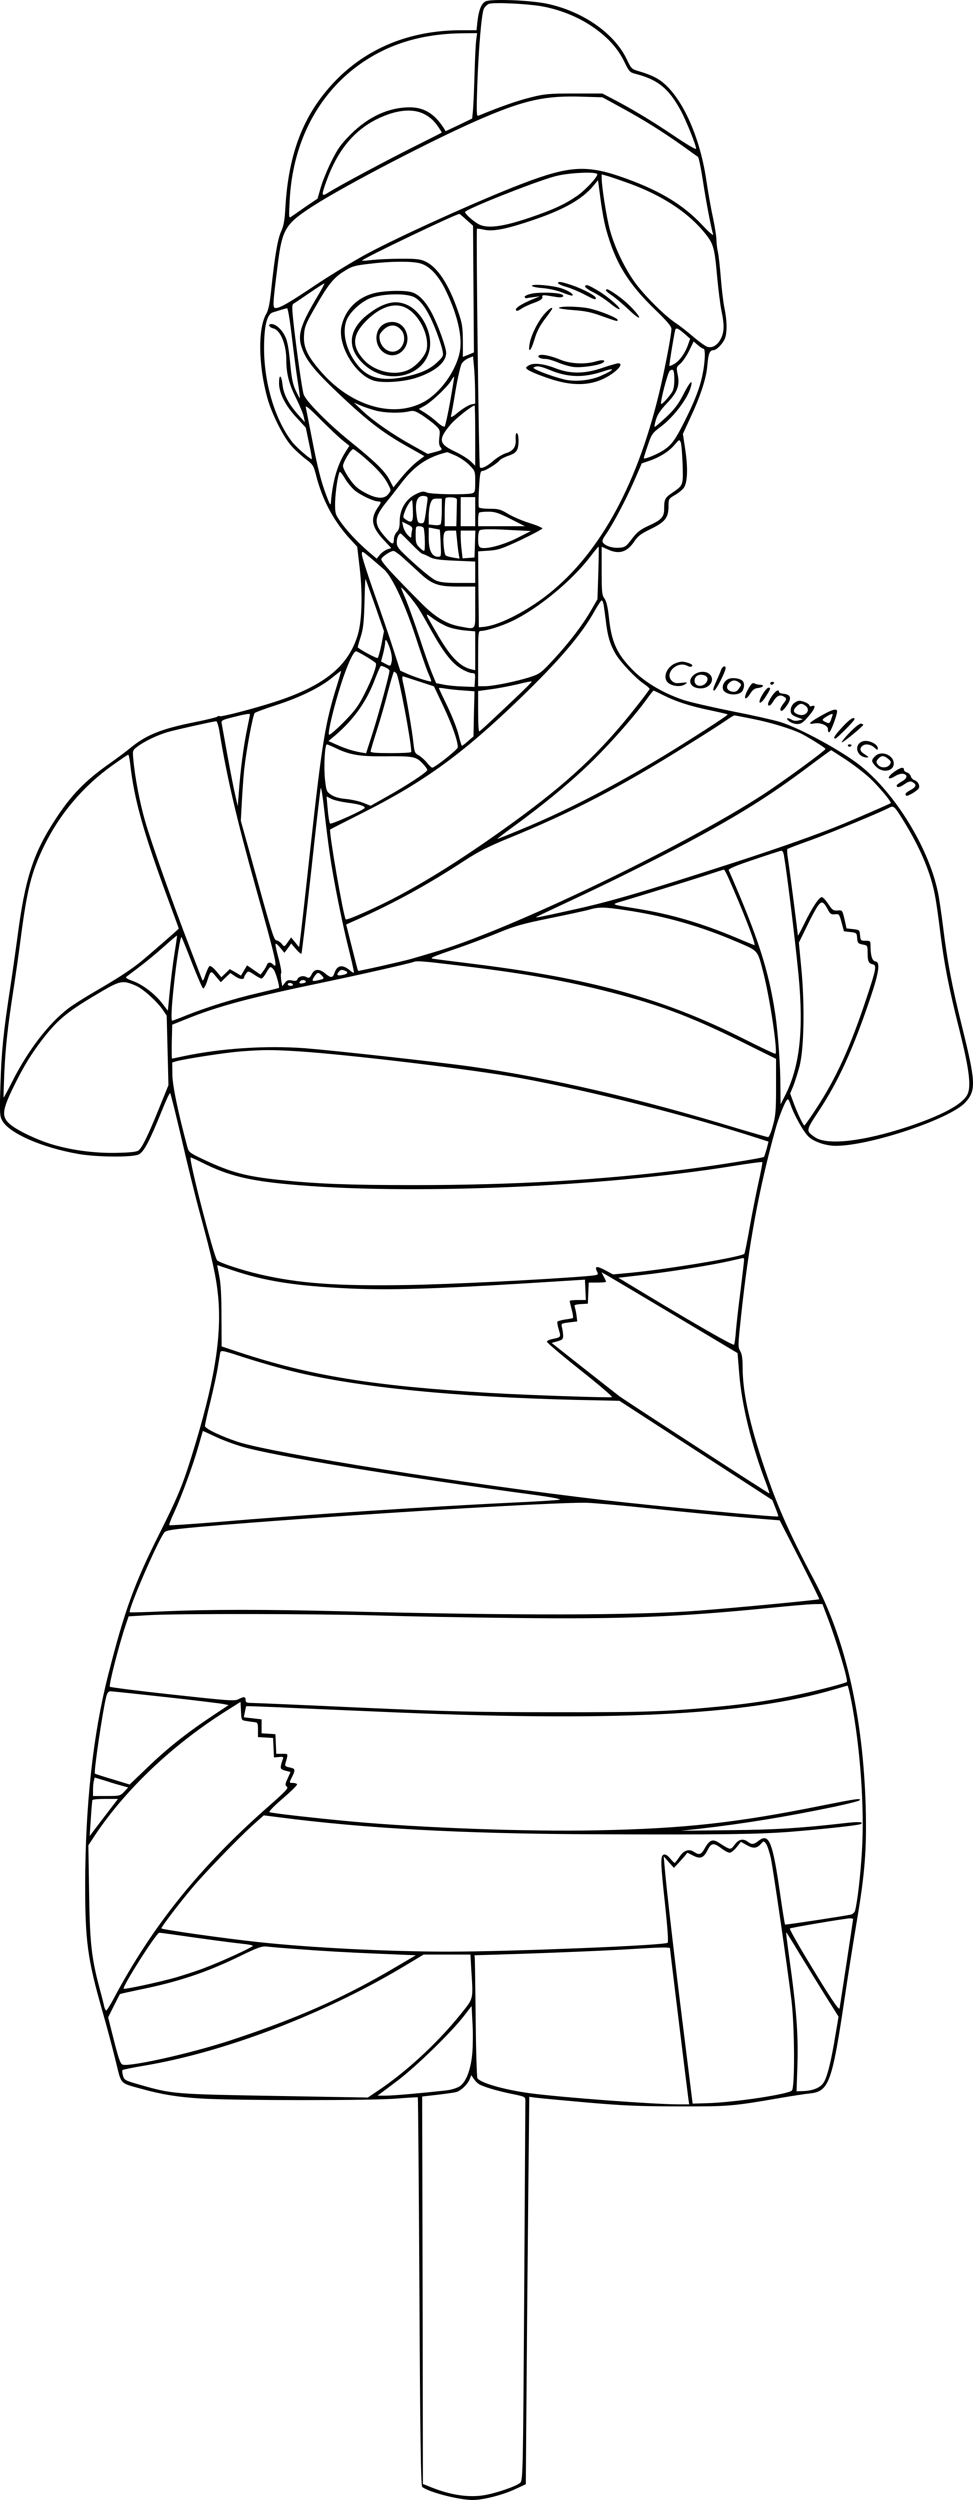 <?xml version="1.0" encoding="UTF-8"?>
<svg xmlns="http://www.w3.org/2000/svg" version="1.0" viewBox="0 0 669.523 1718.781" preserveAspectRatio="xMidYMid meet">
  <g transform="translate(-292.996,1859.788) scale(0.1,-0.1)" fill="#000000" stroke="none">
    <path d="M6270 18588 c-29 -16 -46 -61 -55 -140 l-6 -58 -106 0 c-353 0 -655 -124 -877 -360 -208 -221 -310 -485 -332 -854 -5 -93 -12 -131 -30 -170 -24 -53 -44 -174 -68 -401 -10 -95 -19 -139 -34 -165 -58 -100 -55 -351 8 -580 30 -108 110 -267 166 -329 26 -29 71 -70 100 -91 47 -36 52 -44 68 -107 44 -174 124 -323 244 -451 l40 -43 17 -147 c20 -168 16 -350 -10 -447 -61 -222 -229 -361 -575 -473 -146 -47 -370 -105 -378 -98 -3 3 -10 2 -16 -3 -6 -5 -72 -21 -146 -36 -243 -48 -346 -90 -460 -185 -25 -21 -85 -65 -134 -100 -169 -118 -268 -219 -380 -393 -148 -227 -205 -405 -256 -802 -12 -88 -34 -245 -50 -350 -47 -305 -60 -437 -67 -664 -6 -195 -5 -216 12 -247 47 -87 272 -186 525 -230 125 -22 372 -24 415 -3 35 17 75 93 157 296 29 73 55 129 59 125 4 -4 39 -146 79 -317 39 -170 96 -402 127 -515 84 -308 111 -432 124 -565 26 -281 -27 -600 -183 -1100 -61 -197 -99 -289 -225 -539 -169 -336 -237 -524 -348 -961 -105 -410 -158 -898 -159 -1445 0 -388 16 -511 119 -871 31 -107 71 -260 91 -341 41 -167 25 -149 179 -192 138 -38 246 -56 410 -66 224 -14 1183 -15 1349 0 76 6 139 10 141 8 2 -2 7 -603 11 -1336 5 -1003 10 -1334 19 -1342 43 -36 252 -90 348 -90 72 0 205 34 291 74 l74 34 6 758 c3 418 9 1017 12 1332 l6 574 42 -6 c22 -3 181 -18 351 -33 254 -22 368 -27 635 -27 344 -1 371 1 705 59 77 13 166 27 198 30 132 14 153 74 242 675 20 135 56 362 80 505 57 335 69 500 62 785 -17 617 -137 1151 -348 1551 -192 362 -272 546 -372 854 -86 265 -127 464 -127 623 0 61 -5 92 -17 112 -16 27 -15 41 6 237 52 492 124 880 237 1288 27 97 72 205 85 205 4 0 13 -17 19 -37 23 -70 92 -193 126 -222 39 -35 118 -61 185 -61 235 0 789 185 892 299 74 82 72 138 -24 524 -69 279 -99 436 -129 677 -12 96 -28 206 -36 243 -67 323 -318 718 -570 898 -144 103 -397 237 -516 273 -46 14 -197 48 -336 75 -139 28 -286 62 -328 76 -147 49 -279 129 -365 222 -98 104 -132 183 -149 346 -8 72 -17 110 -30 129 -18 24 -20 44 -20 192 l0 165 43 -19 c77 -36 133 -18 182 56 25 37 45 52 113 85 99 48 122 78 122 156 0 50 1 52 45 78 25 14 52 37 61 50 25 38 28 133 10 257 l-17 113 51 110 c70 149 110 272 117 358 7 82 16 107 41 107 23 0 67 46 81 83 15 40 14 123 -4 206 -8 38 -19 132 -25 208 -6 76 -15 156 -20 178 -5 22 -10 59 -10 82 0 23 -11 92 -24 155 -14 62 -34 178 -46 258 -49 333 -194 626 -351 705 -26 14 -73 32 -106 41 -58 17 -58 17 -91 86 -86 178 -302 328 -547 380 -118 25 -389 35 -425 16z m385 -33 c124 -22 246 -70 346 -137 107 -72 179 -150 225 -245 33 -68 38 -73 77 -83 153 -39 228 -100 310 -250 37 -67 107 -241 107 -265 0 -8 -68 32 -152 89 -148 100 -294 188 -428 257 l-65 34 -195 0 c-179 0 -204 -3 -303 -28 -88 -22 -198 -60 -356 -125 -12 -4 -13 26 -7 204 9 259 30 504 46 533 6 12 21 26 33 32 29 12 256 2 362 -16z m-448 -230 c-4 -25 -9 -134 -12 -243 -3 -108 -8 -220 -11 -248 l-5 -51 -91 -44 -91 -43 -16 25 c-63 96 -134 139 -232 139 -143 0 -284 -64 -405 -185 -68 -68 -89 -97 -133 -185 -29 -58 -62 -139 -74 -181 l-22 -77 -79 -53 c-43 -30 -87 -61 -99 -69 -20 -14 -20 -14 -14 105 18 383 179 709 452 918 205 156 445 233 739 236 l99 1 -6 -45z m998 -467 c156 -85 283 -165 419 -261 55 -40 104 -75 109 -78 5 -4 20 -76 33 -160 21 -140 56 -323 71 -374 3 -11 -31 19 -75 66 -128 136 -282 231 -518 317 -273 100 -389 94 -731 -37 -286 -110 -833 -357 -1058 -478 -88 -47 -240 -140 -339 -205 -195 -131 -259 -168 -289 -168 -22 0 -21 20 14 297 30 243 52 280 233 398 219 143 868 480 1182 613 288 123 432 154 684 145 l135 -4 130 -71z m-1357 -44 c34 -17 64 -42 88 -75 20 -28 35 -51 33 -53 -2 -2 -87 -45 -189 -96 -185 -92 -522 -272 -592 -317 -47 -29 -48 -21 -12 79 76 211 188 348 350 428 127 62 241 75 322 34z m1192 -415 c0 -20 -82 -108 -138 -147 -87 -60 -168 -97 -334 -153 -179 -60 -280 -73 -340 -45 -35 17 -98 72 -98 86 0 18 481 209 620 246 93 25 290 34 290 13z m230 -66 c213 -79 383 -189 495 -320 75 -88 81 -107 100 -322 8 -86 21 -189 29 -229 21 -98 20 -145 -4 -193 -23 -44 -56 -65 -92 -56 -13 4 -57 35 -98 70 -41 35 -97 79 -125 97 -74 51 -199 174 -268 265 -75 100 -148 251 -181 375 -23 86 -56 296 -56 355 l0 24 53 -15 c28 -9 95 -32 147 -51z m-170 -310 c64 -233 151 -375 344 -560 78 -76 106 -109 106 -127 0 -41 -48 -291 -86 -446 -158 -653 -427 -1128 -794 -1402 -146 -108 -313 -190 -411 -200 l-34 -3 -3 261 -2 261 73 5 c66 4 90 13 222 74 81 39 147 74 147 79 -1 5 -40 22 -89 37 -48 15 -114 43 -147 63 -52 31 -66 35 -127 35 -37 0 -70 4 -74 10 -3 5 -3 63 1 130 6 102 9 120 24 120 19 0 99 49 118 73 8 9 35 23 62 32 35 12 51 23 60 44 13 33 10 112 -5 111 -6 0 -8 -19 -7 -41 5 -52 -16 -82 -67 -97 -22 -7 -61 -30 -86 -52 -46 -40 -81 -57 -93 -45 -7 7 -27 1634 -20 1640 2 2 25 -1 51 -7 62 -13 160 7 338 68 212 72 334 142 411 233 l33 40 17 -129 c9 -71 26 -164 38 -207z m-959 62 l44 -39 3 -436 3 -435 -38 -16 -38 -15 0 110 c-1 98 -5 122 -33 203 -64 187 -142 306 -227 344 -32 15 -65 19 -165 18 -69 0 -156 -4 -195 -8 -38 -5 -72 -7 -74 -5 -9 8 654 325 670 321 4 -1 26 -20 50 -42z m-323 -297 c66 -16 129 -83 180 -189 82 -169 116 -323 95 -424 -28 -133 -137 -282 -250 -342 -214 -114 -509 -23 -715 222 -86 101 -111 159 -106 238 3 56 11 77 72 184 92 162 130 210 202 255 55 35 72 40 175 52 145 18 287 19 347 4z m-699 -220 c-125 -209 -145 -276 -109 -370 32 -87 93 -159 277 -332 184 -172 286 -249 453 -342 l110 -62 -49 -37 c-27 -21 -75 -69 -107 -108 l-57 -70 -25 48 c-32 63 -94 124 -281 275 -143 116 -293 267 -311 315 -10 26 -44 265 -67 463 -15 134 -15 155 -3 162 8 5 58 38 110 74 52 36 98 65 102 65 3 1 -16 -36 -43 -81z m-181 -285 c13 -109 31 -249 41 -310 10 -62 16 -113 14 -113 -2 0 -15 25 -29 55 -20 42 -28 86 -38 193 -10 101 -19 149 -35 179 -23 47 -64 83 -93 83 -27 0 -17 -23 13 -30 49 -12 89 -110 89 -218 0 -92 19 -166 66 -259 25 -51 50 -109 54 -130 l8 -38 -45 50 c-66 74 -102 141 -109 208 -8 69 -24 76 -24 10 0 -68 45 -156 121 -237 l63 -68 22 -106 c13 -59 21 -108 20 -110 -7 -6 -104 78 -133 114 -119 152 -195 402 -196 644 0 160 20 240 63 251 14 4 39 12 55 17 17 5 35 10 40 11 6 1 20 -83 33 -196z m2700 22 l41 -36 -15 -42 c-20 -57 -57 -109 -94 -131 -17 -10 -33 -16 -34 -14 -3 3 32 216 40 246 5 19 17 15 62 -23z m133 -105 c14 0 11 -93 -7 -177 -18 -91 -55 -186 -125 -325 -61 -121 -86 -156 -138 -192 -43 -30 -141 -70 -141 -58 0 4 12 44 28 89 26 77 30 83 91 129 89 67 187 197 206 277 13 52 -10 27 -53 -57 -33 -65 -60 -101 -118 -156 -42 -39 -78 -70 -80 -67 -2 2 2 25 10 51 10 34 32 66 74 110 73 76 91 123 75 199 -10 49 -9 51 18 74 16 14 43 53 60 88 l32 65 29 -25 c16 -14 34 -25 39 -25z m-1572 -281 l1 -96 -29 -6 c-16 -4 -55 -27 -86 -52 -38 -32 -55 -41 -52 -28 3 10 18 90 32 178 15 88 34 170 42 183 8 13 29 30 46 37 l32 13 6 -66 c4 -37 7 -110 8 -163z m1371 68 c0 -42 -6 -71 -17 -87 -21 -33 -65 -80 -73 -80 -12 0 45 221 60 230 24 15 30 2 30 -63z m-1542 -147 c-16 -91 -34 -169 -38 -174 -6 -5 -26 6 -50 28 -23 21 -61 50 -85 65 l-43 27 36 20 c46 23 156 127 184 171 11 19 21 33 23 31 1 -2 -11 -77 -27 -168z m-513 -65 c65 -17 169 -19 228 -6 33 8 43 5 95 -28 31 -21 71 -51 89 -68 30 -29 32 -33 26 -82 -4 -34 -2 -56 7 -66 16 -20 14 -21 -41 -36 l-46 -12 -104 58 c-139 77 -264 164 -341 235 l-63 60 46 -20 c25 -11 72 -26 104 -35z m-231 -202 l50 -40 -31 -49 c-53 -87 -84 -195 -96 -339 -2 -26 -6 -20 -29 40 -38 99 -62 193 -103 405 -20 102 -38 195 -41 208 -3 16 27 -9 98 -81 57 -57 125 -122 152 -144z m916 30 l0 -207 -32 31 c-18 17 -68 48 -111 68 -109 52 -113 82 -25 186 34 40 147 129 164 129 2 0 4 -93 4 -207z m1427 -198 c4 -145 5 -142 -68 -193 -54 -36 -59 -46 -59 -111 0 -58 -18 -78 -112 -120 -53 -25 -74 -41 -110 -88 -40 -53 -47 -58 -87 -61 -46 -3 -93 11 -111 34 -9 10 -5 23 18 56 55 81 135 233 192 361 l56 129 50 17 c72 24 139 66 176 111 32 37 33 38 42 17 5 -12 10 -80 13 -152z m-2190 47 c88 -76 137 -131 163 -183 22 -42 22 -42 2 -68 -28 -37 -84 -33 -165 12 -48 26 -71 48 -104 96 -24 34 -43 72 -43 85 0 25 54 116 70 116 5 0 40 -26 77 -58z m627 14 c31 -14 74 -43 96 -66 39 -40 40 -42 40 -114 0 -68 -2 -74 -22 -80 -41 -11 -286 -7 -312 6 -21 9 -33 8 -65 -7 -77 -34 -121 -105 -121 -195 0 -37 -5 -55 -20 -70 -11 -11 -20 -33 -20 -50 0 -40 -11 -38 -53 9 -90 99 -88 138 11 258 26 32 66 84 90 115 94 124 183 184 319 217 1 1 27 -10 57 -23z m-693 -240 c40 -33 131 -76 164 -76 19 0 19 -6 -3 -38 -55 -79 -46 -135 34 -222 l56 -60 -29 -10 c-15 -6 -38 -22 -50 -37 l-21 -26 -59 50 c-77 67 -151 147 -193 208 -33 48 -35 54 -34 131 2 73 19 186 31 207 3 5 18 -14 34 -41 15 -27 47 -66 70 -86z m501 -61 c-1 -11 -5 -38 -8 -60 -13 -100 -15 -105 -34 -105 -25 0 -29 8 -36 79 -8 75 11 114 54 109 20 -2 26 -8 24 -23z m202 -7 c0 -10 -1 -54 -2 -98 l-2 -80 -40 0 -40 0 0 93 c0 52 3 97 7 101 4 4 23 6 43 4 26 -2 35 -7 34 -20z m126 -78 l0 -100 -50 0 -50 0 0 100 0 100 50 0 50 0 0 -100z m-230 8 c0 -46 -4 -88 -8 -94 -4 -6 -23 -9 -44 -6 l-38 4 0 56 c0 31 5 71 12 89 10 28 17 33 45 33 l33 0 0 -82z m-199 -2 c3 -77 -6 -88 -46 -62 -24 16 -24 17 -9 58 13 37 43 82 50 76 1 -2 4 -34 5 -72z m672 -56 l99 -50 -161 0 -161 0 0 43 c0 24 3 47 7 50 3 4 31 7 62 7 47 0 71 -8 154 -50z m-677 -75 c-3 -11 -6 -29 -6 -40 0 -18 -2 -18 -25 5 -13 14 -27 40 -31 58 l-7 33 37 -18 c29 -14 36 -22 32 -38z m79 13 c9 -29 12 -158 3 -158 -5 0 -20 11 -33 25 -21 20 -25 34 -25 85 0 58 1 60 25 60 14 0 27 -6 30 -12z m111 -12 c1 0 4 -43 6 -93 4 -91 4 -93 -18 -93 -42 0 -64 44 -64 127 l0 74 38 -7 c20 -4 38 -7 38 -8z m504 -3 l123 -6 -96 -49 c-97 -48 -214 -79 -250 -65 -13 5 -17 19 -17 61 0 34 5 56 13 59 18 8 89 8 227 0z m-385 -70 c3 -38 9 -81 12 -97 l5 -29 -43 7 c-24 4 -48 11 -52 15 -12 12 -21 114 -13 145 5 22 12 26 45 26 l39 0 7 -67z m123 -25 l-3 -93 -41 -3 -41 -3 -6 53 c-4 29 -7 72 -7 96 l0 42 50 0 51 0 -3 -92z m-439 2 c37 -38 72 -70 77 -70 5 0 26 -9 47 -20 30 -17 65 -22 177 -27 l140 -6 0 -74 0 -73 -117 0 c-90 0 -127 5 -156 18 -21 9 -89 64 -152 121 -106 97 -115 108 -115 141 0 30 14 60 27 60 2 0 34 -31 72 -70z m1288 -201 l-6 -181 -42 -73 c-58 -101 -149 -221 -259 -340 -87 -94 -97 -101 -162 -122 -92 -30 -255 -63 -312 -63 l-46 0 0 190 c0 176 1 190 18 190 37 0 140 32 212 66 179 84 415 278 542 445 29 38 55 69 57 69 2 0 1 -81 -2 -181z m-1473 22 c57 -53 143 -239 217 -465 34 -105 72 -215 85 -245 14 -30 23 -56 21 -58 -6 -5 -106 27 -162 51 l-51 23 -48 149 c-26 82 -86 256 -132 386 -46 130 -84 249 -84 264 0 26 0 26 58 -22 31 -26 74 -64 96 -83z m118 92 c24 -21 73 -66 110 -100 98 -93 137 -108 281 -108 l117 0 0 -142 c0 -164 9 -153 -106 -132 -89 16 -168 63 -259 154 -214 215 -287 295 -281 310 6 17 64 55 83 55 7 0 32 -17 55 -37z m-182 -336 l62 -179 -17 -89 c-10 -49 -22 -92 -26 -95 -7 -4 -103 46 -137 72 -2 1 7 33 19 71 18 55 23 99 27 236 2 92 5 167 7 165 1 -2 30 -83 65 -181z m303 -27 c19 -30 59 -101 90 -157 81 -144 140 -218 201 -253 28 -17 61 -30 74 -30 21 0 23 -4 20 -47 l-3 -48 -80 3 c-44 1 -103 7 -132 13 l-52 10 -30 72 c-16 40 -55 150 -86 246 -32 96 -73 210 -91 254 -19 43 -34 81 -34 84 0 13 94 -99 123 -147z m1271 28 c3 -18 10 -72 16 -120 12 -98 28 -151 67 -218 33 -55 133 -162 191 -202 23 -16 42 -32 42 -36 0 -4 -41 -59 -91 -122 -247 -314 -470 -523 -859 -804 -295 -213 -536 -367 -770 -493 -139 -75 -362 -175 -371 -166 -15 16 -118 609 -107 618 2 2 102 53 223 114 424 213 693 409 1089 792 268 259 420 438 508 597 22 39 44 72 48 72 5 0 11 -15 14 -32z m-1072 -150 c29 -11 83 -22 120 -25 l68 -6 0 -134 0 -133 -27 6 c-78 19 -143 85 -231 237 -94 162 -93 157 -33 113 28 -21 75 -47 103 -58z m-397 -155 c10 -33 14 -65 10 -83 -8 -35 -7 -35 -45 -15 l-28 15 14 52 c7 29 14 64 14 78 0 34 14 15 35 -47z m-166 -49 c34 -20 64 -41 67 -46 9 -14 -25 -107 -79 -213 -43 -84 -66 -115 -145 -195 -55 -55 -97 -90 -99 -83 -7 20 35 195 84 348 43 133 85 225 103 225 5 0 36 -16 69 -36z m136 -76 c14 -6 25 -16 25 -22 0 -23 -72 -288 -115 -424 l-46 -143 -37 6 c-54 10 -100 24 -164 52 l-58 26 48 40 c130 112 216 235 273 387 19 50 37 90 41 90 4 0 19 -5 33 -12z m-335 -118 c-82 -261 -103 -388 -185 -1130 -35 -322 -67 -605 -71 -630 l-6 -44 -27 33 -28 34 -23 -33 c-23 -33 -24 -33 -40 -13 -9 12 -25 23 -36 25 -20 3 -27 27 -180 583 l-67 240 7 130 c4 72 11 171 16 220 15 136 60 379 73 391 7 6 73 30 147 54 162 52 303 121 385 188 33 27 61 48 62 48 1 -1 -11 -44 -27 -96z m408 78 c17 -22 101 -466 102 -540 0 -5 -63 -8 -140 -8 -97 0 -140 3 -140 11 0 6 20 73 44 148 24 75 59 196 77 269 19 72 37 132 40 132 4 0 11 -6 17 -12z m157 -56 l101 -33 67 -142 c60 -128 97 -234 97 -277 0 -15 -158 -140 -176 -140 -5 0 -22 16 -37 35 -15 19 -41 41 -56 50 -26 13 -29 21 -36 82 -8 82 -50 325 -69 406 -10 41 -10 57 -2 55 6 -2 56 -18 111 -36z m654 -120 c-201 -190 -236 -222 -242 -222 -4 0 -7 62 -7 139 l0 138 88 12 c48 6 130 22 182 34 52 13 97 22 99 20 3 -2 -51 -56 -120 -121z m-354 59 l80 -6 -4 -155 -3 -155 -37 -32 c-20 -18 -39 -32 -42 -33 -3 0 -13 33 -23 73 -9 40 -44 129 -76 196 -33 68 -60 125 -60 128 0 3 19 1 43 -3 23 -4 78 -10 122 -13z m1378 -32 c87 -44 181 -75 321 -104 66 -14 122 -27 123 -29 5 -5 -242 -164 -437 -283 -350 -212 -671 -378 -983 -507 -87 -36 -161 -66 -165 -66 -3 0 45 37 108 83 218 158 416 323 556 462 131 130 294 316 373 428 19 26 36 47 38 47 2 0 32 -14 66 -31z m-2843 -133 c0 -2 -9 -48 -20 -101 -24 -117 -46 -283 -56 -425 l-8 -105 -17 75 c-10 41 -34 165 -54 275 -20 110 -38 209 -40 221 -4 18 5 23 78 41 82 21 117 27 117 19z m3465 -32 c121 -24 264 -68 330 -101 51 -26 165 -97 165 -104 0 -11 -290 -223 -425 -311 -550 -359 -1774 -945 -2270 -1087 -60 -18 -132 -39 -160 -47 -61 -17 -358 -84 -361 -81 -2 1 -20 73 -42 160 l-40 159 81 36 c245 109 485 240 732 402 92 60 162 96 290 149 449 182 783 356 1255 652 113 70 228 144 255 163 28 19 53 35 57 35 4 1 64 -11 133 -25z m-3675 -86 c50 -310 123 -620 250 -1073 142 -509 155 -564 118 -527 -17 17 -36 15 -42 -5 -4 -10 -15 -29 -25 -42 l-18 -24 -47 32 -46 32 -21 -35 -21 -36 -38 23 -39 22 -29 -28 -29 -28 -35 42 c-19 23 -40 39 -46 35 -6 -3 -18 -30 -28 -58 -14 -42 -18 -48 -24 -33 -4 11 -42 108 -83 216 -119 309 -263 716 -306 863 -38 128 -74 315 -84 438 -5 55 -5 58 29 83 47 36 137 79 209 100 56 16 306 72 332 74 6 1 16 -29 23 -71z m797 -112 c98 -48 165 -59 333 -58 202 2 220 -1 264 -45 20 -20 36 -42 36 -49 0 -14 -138 -105 -287 -188 l-103 -58 -52 21 c-29 11 -83 23 -120 26 -45 4 -78 14 -100 29 -31 21 -33 26 -42 107 -9 86 -1 239 13 239 4 0 30 -11 58 -24z m3512 -80 c53 -35 126 -91 162 -124 63 -58 156 -169 148 -176 -6 -5 -220 -98 -323 -141 -170 -70 -432 -163 -741 -263 -657 -212 -864 -273 -1150 -335 -207 -46 -231 -50 -225 -44 3 3 107 52 231 110 260 121 583 281 814 404 348 186 564 321 825 517 85 64 157 116 159 116 2 0 47 -29 100 -64z m-4924 -23 c28 -256 92 -480 274 -972 34 -91 61 -166 61 -167 0 -4 -225 -199 -270 -235 -70 -55 -153 -109 -300 -194 -74 -43 -160 -97 -190 -120 -138 -106 -277 -288 -386 -503 -31 -62 -58 -111 -59 -110 -2 2 1 82 5 179 9 182 24 315 65 579 13 85 36 245 50 355 42 319 71 435 155 610 108 224 271 417 475 562 55 39 103 72 107 72 4 1 9 -25 13 -56z m1375 -633 c25 -175 88 -486 135 -670 18 -74 32 -136 30 -139 -3 -2 -13 3 -22 11 -54 47 -92 43 -111 -12 -13 -37 -25 -38 -64 -5 -41 34 -74 33 -93 -5 -13 -26 -19 -29 -36 -20 -23 13 -55 5 -63 -15 -4 -11 -14 -13 -37 -8 -26 5 -35 2 -49 -17 l-18 -23 -7 41 c-3 23 -4 46 0 51 3 6 -5 52 -19 103 -14 50 -23 94 -20 97 3 3 18 -9 33 -28 l28 -34 24 32 23 32 32 -38 c18 -21 35 -35 38 -32 3 3 33 257 67 565 33 307 63 566 66 574 3 8 14 -59 24 -150 10 -91 27 -230 39 -310z m122 359 c75 -9 118 -22 118 -35 0 -12 -231 -117 -239 -108 -5 5 -12 49 -16 97 l-8 89 32 -16 c17 -9 68 -21 113 -27z m3837 -144 c108 -177 178 -347 205 -497 9 -46 25 -159 36 -253 28 -221 58 -376 132 -670 68 -272 82 -389 54 -443 -35 -68 -175 -143 -416 -223 -302 -99 -549 -127 -632 -70 -64 44 -63 45 21 173 140 210 242 434 361 788 59 175 68 243 34 248 -23 3 -34 40 -34 110 0 30 -2 32 -34 32 -33 0 -35 2 -38 38 -3 36 -4 37 -48 42 l-45 5 -14 63 c-15 63 -15 63 -48 60 -29 -2 -36 3 -64 45 -17 26 -37 47 -44 47 -19 0 -67 -72 -120 -181 -25 -51 -45 -88 -45 -83 0 15 -59 472 -69 534 -5 30 -6 58 -3 61 4 3 79 32 167 63 147 54 474 189 534 221 31 16 36 12 110 -110z m-835 -217 c25 -149 79 -601 101 -827 36 -384 7 -631 -95 -829 l-29 -57 -1 120 c0 147 -16 367 -35 498 -45 302 -119 532 -321 993 -4 8 59 34 173 72 98 33 183 61 190 61 7 1 14 -14 17 -31z m-380 -160 c98 -221 190 -458 177 -458 -3 0 -58 22 -121 49 -242 102 -457 165 -690 202 -173 28 -174 28 -115 46 107 31 476 145 590 182 66 22 123 40 126 40 3 1 18 -27 33 -61z m682 -213 c16 -31 24 -36 49 -33 29 3 30 1 46 -57 l16 -60 44 -5 c43 -5 44 -6 47 -42 3 -34 6 -38 38 -44 33 -6 34 -7 34 -58 0 -58 7 -72 35 -78 29 -5 23 -35 -40 -224 -114 -345 -209 -554 -348 -767 -42 -64 -79 -117 -82 -117 -8 0 -50 89 -75 157 l-23 63 22 52 c11 29 30 89 42 133 31 118 37 411 14 663 l-18 189 56 114 c30 63 65 127 77 142 25 32 36 27 66 -28z m-1390 -5 c270 -40 516 -110 773 -221 141 -61 133 -51 175 -215 44 -173 98 -535 82 -551 -2 -3 -98 42 -213 100 -561 282 -1061 420 -1898 522 -115 14 -225 28 -243 31 -29 4 -10 13 140 64 95 32 233 84 307 115 115 47 167 62 355 100 122 25 244 51 271 59 68 19 100 19 251 -4z m-3106 -301 c-11 -68 -25 -184 -32 -257 l-13 -133 -40 52 c-50 65 -139 132 -206 154 -28 10 -47 21 -42 25 4 4 44 34 88 67 44 33 121 96 170 140 50 45 91 80 93 78 1 -1 -7 -58 -18 -126z m121 -62 c37 -94 71 -173 77 -175 5 -1 18 21 27 50 25 76 25 75 61 32 l33 -39 33 32 33 31 34 -23 c30 -21 61 -24 61 -6 0 4 6 16 14 26 13 19 15 18 55 -8 22 -15 45 -27 50 -27 6 0 21 18 33 40 26 45 29 47 50 23 15 -17 44 -121 37 -127 -2 -2 -67 -18 -144 -36 -161 -37 -347 -95 -488 -151 -53 -22 -100 -39 -102 -39 -9 0 -5 93 10 230 18 176 46 352 54 345 3 -4 36 -84 72 -178z m1794 -12 c450 -53 730 -101 1030 -175 367 -91 595 -175 953 -352 l242 -120 0 -190 c0 -164 -3 -201 -22 -269 -11 -44 -26 -79 -33 -79 -6 0 -101 27 -211 60 -673 205 -1288 347 -1834 425 -223 31 -937 110 -1140 126 -270 20 -578 0 -838 -55 -40 -9 -75 -16 -78 -16 -3 0 -3 52 -2 116 l3 117 85 34 c229 93 437 149 960 258 246 51 592 130 615 139 20 9 64 6 270 -19z m-741 -41 c25 -10 19 -22 -15 -29 -36 -8 -47 -1 -29 20 14 17 21 18 44 9z m-159 -34 c19 -21 18 -22 -37 -34 -32 -7 -35 0 -12 32 19 27 26 27 49 2z m-111 -39 c3 -5 -5 -11 -19 -13 -24 -5 -32 2 -18 15 9 10 31 9 37 -2z m-1167 -31 c49 -22 142 -106 183 -165 l27 -40 6 -239 6 -239 -65 -160 c-75 -185 -115 -267 -140 -288 -12 -10 -52 -15 -144 -17 -146 -4 -302 15 -438 54 -107 30 -256 100 -305 144 -56 49 -53 93 21 245 72 148 126 236 207 341 107 137 173 190 400 323 133 78 151 81 242 41z m1078 10 c3 -5 -3 -10 -14 -10 -12 0 -21 5 -21 10 0 6 6 10 14 10 8 0 18 -4 21 -10z m35 -460 c343 -22 1215 -126 1535 -185 477 -87 1164 -261 1641 -416 l62 -20 -13 -51 c-8 -27 -16 -52 -18 -54 -8 -8 -355 -63 -557 -88 -574 -72 -1174 -106 -1850 -106 -457 0 -676 9 -930 36 -226 24 -332 52 -513 137 -100 47 -108 53 -117 86 -64 238 -103 424 -104 500 l-1 84 30 9 c65 17 336 59 440 67 159 12 211 12 395 1z m-652 -769 c169 -84 312 -120 582 -145 811 -76 2166 -21 3068 126 106 17 195 29 197 26 3 -2 -9 -64 -25 -136 -16 -73 -44 -212 -61 -309 -17 -98 -34 -181 -37 -185 -22 -22 -512 -104 -775 -130 l-129 -12 -54 29 c-58 31 -74 29 -56 -9 11 -24 11 -24 -61 -31 -285 -24 -961 -58 -1252 -62 -483 -8 -745 12 -1010 74 -124 29 -274 79 -291 96 -23 25 -199 707 -182 707 4 0 43 -17 86 -39z m3722 -665 c0 -7 -11 -101 -24 -207 -14 -107 -28 -232 -32 -279 -3 -47 -9 -90 -13 -97 -5 -10 -320 171 -761 439 l-35 21 165 19 c180 20 479 68 605 97 44 10 83 19 88 20 4 0 7 -5 7 -13z m-3521 -71 c226 -76 437 -109 812 -126 271 -12 574 -3 1214 36 220 14 400 25 400 25 0 0 1 -32 3 -70 l3 -70 -55 0 c-31 0 -56 -3 -56 -7 0 -5 7 -32 14 -60 8 -29 11 -55 8 -57 -4 -2 -28 -7 -54 -10 -26 -4 -50 -11 -52 -15 -3 -4 1 -29 9 -55 16 -52 16 -52 -48 -65 -17 -4 -32 -11 -34 -17 -2 -6 101 -93 228 -194 128 -101 227 -186 220 -188 -15 -5 -608 15 -836 29 -802 47 -1241 118 -1730 280 l-120 40 -1 207 c0 144 -5 229 -16 280 -8 39 -14 72 -13 72 0 0 48 -16 104 -35z m3049 -315 l427 -255 12 -147 c17 -212 87 -495 182 -741 16 -42 27 -77 25 -77 -7 0 -995 640 -1034 670 -19 15 -132 103 -250 196 l-214 169 39 11 c35 10 40 15 40 40 -1 16 -4 41 -8 56 -7 26 -6 27 49 34 l56 7 -5 41 c-3 23 -9 49 -12 58 -6 14 2 17 42 20 l48 3 3 73 3 72 59 0 c33 0 60 2 60 5 0 4 -7 20 -16 36 l-15 30 41 -23 c22 -13 233 -138 468 -278z m-2635 -380 c444 -110 1118 -177 1961 -197 l288 -6 526 -341 526 -341 22 -55 c12 -30 21 -56 19 -58 -7 -7 -835 70 -1205 113 -951 111 -2272 321 -2514 400 -115 38 -226 91 -226 109 0 8 17 86 39 173 21 87 44 192 50 233 7 41 14 85 16 96 5 21 9 20 172 -33 93 -30 239 -72 326 -93z m-532 -449 c46 -22 129 -53 184 -69 216 -64 1076 -206 2035 -335 102 -14 165 -26 150 -30 -14 -3 -133 -11 -265 -17 -621 -29 -1481 -85 -2098 -137 -174 -14 -319 -24 -322 -21 -3 3 12 43 34 89 52 113 132 331 167 456 16 57 30 103 30 103 1 0 39 -18 85 -39z m3004 -495 c187 -20 462 -46 610 -59 l270 -22 138 -269 c75 -148 136 -271 134 -273 -6 -5 -583 -60 -822 -78 -442 -34 -1253 -35 -2460 -5 -523 13 -917 13 -1219 0 -131 -6 -241 -9 -243 -7 -14 15 192 491 238 549 12 15 53 21 239 38 782 68 2440 172 2665 166 61 -2 263 -20 450 -40z m1205 -738 c64 -165 148 -444 137 -454 -8 -8 -182 -54 -320 -84 -173 -38 -347 -65 -547 -84 -370 -36 -516 -41 -1150 -40 -552 0 -727 5 -1340 32 -387 18 -721 32 -742 32 -31 0 -38 4 -38 20 0 24 -11 25 -50 5 -26 -13 -67 -10 -452 32 -233 25 -427 50 -432 54 -9 8 61 282 107 419 l22 65 135 8 c198 12 1158 10 1580 -2 201 -6 622 -14 935 -17 758 -9 1138 7 1770 70 127 13 258 24 292 25 l62 1 31 -82z m169 -591 c61 -319 90 -734 72 -1024 -10 -166 -30 -342 -47 -410 -4 -13 -16 -25 -28 -28 -38 -9 -451 -72 -454 -69 -2 1 -17 93 -33 204 -53 371 -77 429 -152 370 -30 -24 -45 -25 -71 -5 -33 25 -63 18 -91 -20 -30 -38 -25 -39 -112 16 -40 25 -62 16 -94 -41 -25 -44 -37 -48 -74 -24 -35 23 -70 11 -101 -36 -15 -22 -29 -40 -32 -40 -3 0 -17 14 -32 32 -18 21 -32 29 -43 25 -24 -9 -22 -55 10 -350 16 -150 23 -251 17 -256 -19 -18 -1079 -61 -1509 -61 -413 0 -948 27 -1310 66 -226 24 -665 86 -665 94 0 10 126 176 214 280 86 102 312 336 416 430 l75 67 101 -13 c596 -77 1250 -113 2149 -117 906 -4 1155 0 1375 17 225 18 470 45 483 53 25 15 -16 18 -115 6 -301 -34 -473 -45 -788 -48 l-335 -4 130 14 c299 34 600 83 925 151 91 19 169 39 174 44 17 17 -23 11 -255 -35 -593 -120 -952 -159 -1549 -171 -480 -10 -1212 17 -1695 61 -257 24 -549 57 -561 64 -6 3 33 44 92 94 57 49 102 93 98 98 -3 5 -16 9 -30 9 -23 0 -24 1 -11 28 32 62 31 70 -8 78 -31 6 -36 10 -31 28 20 71 21 66 -22 66 l-41 0 -3 68 -3 67 -47 3 -48 3 0 48 0 48 -61 7 -61 7 7 37 c4 20 8 38 9 39 1 2 101 -2 222 -7 120 -6 428 -19 684 -30 1606 -72 2537 -26 3145 154 44 13 83 24 86 25 4 1 16 -50 28 -112z m-4718 33 c200 -22 379 -44 398 -48 l34 -7 -104 -69 c-196 -130 -327 -235 -485 -389 l-92 -88 -118 36 c-65 19 -119 37 -121 39 -9 9 55 441 78 529 7 26 15 37 28 37 10 0 182 -18 382 -40z m552 -164 c18 -3 43 -7 57 -8 23 -3 25 -7 25 -53 l0 -50 52 -3 52 -3 3 -67 3 -67 34 3 c29 3 33 1 27 -15 -4 -10 -10 -29 -13 -44 -4 -22 0 -26 31 -35 l35 -9 -20 -45 c-18 -39 -18 -46 -5 -56 13 -9 -8 -31 -124 -133 -474 -416 -803 -825 -1070 -1328 -24 -45 -47 -80 -50 -78 -4 3 -10 15 -13 27 -2 13 -16 68 -31 123 -57 213 -68 314 -73 663 l-5 323 44 67 c212 318 536 625 908 859 l95 60 3 -63 c3 -63 3 -63 35 -68z m-849 -447 l38 -10 -28 -30 c-27 -28 -31 -29 -121 -29 l-93 0 0 43 c0 23 3 52 6 63 l6 21 76 -23 c42 -14 94 -29 116 -35z m-51 -113 c-10 -13 -53 -70 -97 -127 l-79 -104 8 120 c4 66 9 123 11 127 3 5 44 8 90 8 l86 0 -19 -24z m4511 -383 c17 -81 112 -736 142 -978 22 -183 24 -599 3 -620 -26 -26 -399 -82 -584 -87 l-99 -3 -62 499 c-65 517 -118 982 -130 1121 l-7 80 35 -40 35 -39 24 25 c13 14 34 37 47 52 l22 27 40 -20 c50 -25 71 -17 100 40 24 48 41 50 94 10 22 -17 47 -30 57 -30 9 0 31 17 47 37 l30 38 41 -23 c45 -25 68 -23 97 9 18 21 19 21 35 1 8 -11 23 -55 33 -99z m566 -420 c0 -6 -88 -585 -93 -613 -4 -18 -71 84 -231 349 -64 106 -114 196 -111 200 6 6 368 67 413 70 12 0 22 -2 22 -6z m-4518 -128 c134 -19 276 -37 316 -41 39 -4 72 -10 72 -14 0 -9 -215 -108 -335 -153 -49 -19 -139 -48 -200 -66 -115 -32 -347 -82 -354 -76 -12 12 225 385 245 385 8 0 123 -16 256 -35z m4150 -110 c47 -77 126 -206 176 -286 l92 -146 -21 -124 c-29 -179 -57 -294 -83 -331 -23 -35 -76 -56 -148 -57 l-37 -1 6 178 c6 196 -5 359 -42 637 -38 277 -38 280 -32 275 2 -3 43 -68 89 -145z m-3422 30 c113 -9 335 -22 493 -28 l288 -12 -138 -81 c-358 -212 -685 -356 -1149 -508 -259 -84 -657 -174 -726 -164 -18 3 -27 24 -63 164 l-41 162 39 78 c22 44 41 81 42 82 2 2 66 16 142 32 262 53 459 119 688 231 119 58 146 67 180 64 22 -3 132 -12 245 -20z m2530 8 c0 -11 119 -979 126 -1030 l6 -43 -73 0 c-168 0 -808 48 -1019 76 -180 24 -344 71 -365 104 -4 7 -10 189 -12 404 -2 215 -5 402 -6 416 l-2 25 230 7 c273 8 736 27 890 38 158 10 225 11 225 3z m-1367 -150 c13 -207 18 -189 -75 -305 -157 -195 -373 -395 -570 -526 l-67 -45 -638 11 c-694 12 -708 13 -928 76 -105 30 -110 32 -119 64 -5 18 -6 35 -3 38 3 3 70 17 149 30 550 92 1234 353 1778 677 l145 87 161 0 161 0 6 -107z m7 -569 c-10 -114 -42 -200 -87 -230 -19 -12 -57 -24 -92 -28 -161 -18 -362 -36 -415 -36 l-58 0 123 92 c132 97 384 342 474 459 l50 65 6 -115 c4 -64 3 -157 -1 -207z m40 -211 c21 -18 130 -51 236 -72 87 -18 89 -19 89 -47 0 -16 -4 -609 -8 -1319 -8 -1255 -9 -1290 -28 -1307 -30 -26 -179 -76 -260 -87 -109 -15 -236 7 -371 64 l-38 15 -2 1260 c-1 693 -3 1292 -3 1332 l0 72 106 12 c59 7 117 15 130 19 32 10 75 51 90 86 l12 30 15 -23 c9 -13 23 -29 32 -35z M6770 16651 c0 -5 26 -17 58 -26 31 -9 86 -32 122 -51 68 -36 80 -40 80 -25 0 15 -86 61 -162 87 -77 26 -98 29 -98 15z M6590 16633 c0 -6 34 -13 76 -16 44 -4 102 -17 137 -32 34 -13 63 -22 66 -19 10 9 -25 32 -74 49 -58 20 -205 33 -205 18z M6956 16631 c-4 -6 19 -24 53 -41 33 -16 85 -50 116 -75 31 -26 61 -45 67 -43 15 5 -78 86 -143 125 -69 41 -85 47 -93 34z M7100 16601 c0 -4 19 -21 43 -36 23 -16 72 -58 110 -93 71 -69 102 -79 47 -15 -39 45 -90 90 -145 126 -42 28 -55 33 -55 18z M6580 16577 c-25 -6 -43 -16 -40 -22 3 -5 8 -9 12 -8 4 2 26 5 50 8 l43 6 -58 -24 c-68 -29 -107 -54 -107 -67 0 -14 12 -12 40 7 13 9 51 27 85 39 44 16 59 27 57 39 -3 13 3 15 32 11 20 -3 51 -8 70 -11 37 -6 57 8 28 20 -33 13 -167 15 -212 2z M6776 16481 c-3 -4 40 -11 96 -15 76 -5 124 -14 187 -37 119 -42 121 -43 121 -31 0 15 -135 68 -204 81 -71 13 -193 15 -200 2z M6675 16438 c-45 -52 -92 -147 -101 -205 -11 -68 9 -50 34 32 15 52 37 94 72 140 28 36 50 68 50 71 0 14 -23 -2 -55 -38z M6636 16152 c-7 -12 16 -22 50 -22 14 0 51 -11 83 -24 32 -14 80 -28 107 -31 49 -7 163 9 197 26 33 19 7 27 -40 13 -74 -23 -178 -18 -248 11 -69 29 -139 42 -149 27z M6573 16088 c-13 -6 -23 -15 -23 -19 0 -14 68 -44 175 -79 169 -54 302 -42 418 39 53 38 73 71 41 71 -9 0 -58 -14 -108 -31 -122 -42 -219 -43 -321 -4 -79 31 -149 40 -182 23z m135 -32 c128 -54 236 -57 371 -12 88 30 81 12 -12 -29 -72 -33 -180 -44 -254 -26 -94 23 -225 74 -211 82 21 14 45 10 106 -15z M5544 16590 c-137 -20 -235 -107 -264 -234 -29 -131 96 -340 225 -376 61 -17 200 -8 285 19 131 42 210 106 210 173 0 37 -55 189 -97 270 -43 83 -92 134 -141 147 -41 12 -141 12 -218 1z m236 -35 c53 -28 100 -100 154 -240 19 -49 37 -107 41 -128 7 -36 5 -41 -38 -81 -52 -50 -123 -80 -242 -103 -139 -26 -229 -3 -297 76 -83 97 -117 227 -84 315 19 51 83 114 148 147 72 37 257 45 318 14z M5544 16490 c-33 -16 -82 -51 -111 -77 -111 -104 -110 -221 5 -324 173 -156 452 -65 452 149 0 103 -69 220 -153 261 -62 30 -121 27 -193 -9z m169 -4 c94 -39 172 -187 153 -289 -8 -44 -67 -112 -120 -139 -94 -49 -240 -17 -316 70 -82 93 -75 171 24 268 90 89 184 122 259 90z M5593 16379 c-94 -28 -98 -170 -6 -214 82 -39 168 45 142 138 -17 63 -73 95 -136 76z m92 -44 c54 -53 18 -155 -54 -155 -41 0 -80 37 -88 82 -5 32 -1 41 25 68 39 38 83 40 117 5z M7574 14036 c-52 -23 -81 -85 -56 -122 22 -33 94 -44 127 -20 18 13 15 14 -27 9 -37 -4 -49 -2 -66 15 -52 52 39 139 108 102 14 -8 26 -8 32 -2 6 6 -2 14 -23 21 -41 14 -56 13 -95 -3z M7892 13993 c-5 -15 -22 -54 -36 -85 -19 -42 -22 -58 -12 -58 11 0 69 110 78 149 6 27 -20 21 -30 -6z M7706 13959 c-51 -40 -25 -94 46 -94 64 0 101 61 60 98 -25 23 -74 21 -106 -4z m92 -25 c4 -29 -31 -58 -63 -50 -28 7 -35 42 -13 64 20 20 72 11 76 -14z M7943 13930 c-28 -12 -46 -45 -38 -71 14 -42 113 -49 135 -9 14 26 13 55 -3 69 -20 16 -69 22 -94 11z m72 -24 c18 -13 18 -15 1 -40 -13 -20 -24 -26 -43 -24 -38 4 -52 32 -29 57 22 24 45 27 71 7z M8077 13858 c-34 -61 -22 -86 14 -31 18 29 32 39 57 41 35 4 45 22 11 22 -11 0 -28 4 -37 9 -14 7 -22 0 -45 -41z M8230 13900 c0 -5 4 -10 9 -10 6 0 13 5 16 10 3 6 -1 10 -9 10 -9 0 -16 -4 -16 -10z M8177 13824 c-39 -65 -19 -80 22 -16 34 54 37 62 18 62 -6 0 -25 -21 -40 -46z M8236 13804 c-19 -30 -25 -49 -19 -55 7 -7 18 1 32 24 25 41 45 51 72 37 24 -13 24 -19 -1 -50 -11 -14 -20 -31 -20 -37 0 -25 20 -12 47 28 32 48 24 72 -26 77 -17 2 -31 7 -31 13 0 23 -28 5 -54 -37z M8390 13760 c-23 -23 -26 -63 -7 -77 6 -6 26 -15 42 -20 l30 -11 -29 -7 c-18 -5 -36 -3 -47 4 -31 18 -46 12 -20 -9 13 -11 38 -20 56 -20 28 0 41 9 80 55 44 51 53 81 20 68 -8 -3 -15 -1 -15 4 0 12 -45 33 -70 33 -11 0 -29 -9 -40 -20z m83 -15 c39 -29 0 -77 -49 -60 -36 13 -40 29 -15 54 24 24 39 26 64 6z M8587 13681 c-90 -50 -104 -66 -55 -57 45 8 99 -15 95 -42 -1 -9 3 -18 8 -19 10 -2 55 117 55 144 0 22 -32 14 -103 -26z m73 5 c0 -1 -5 -17 -11 -34 -10 -28 -13 -30 -35 -20 -31 14 -30 19 4 40 27 16 42 21 42 14z M8726 13599 c-53 -57 -66 -79 -48 -79 10 0 132 123 132 133 0 22 -35 0 -84 -54z M8779 13564 c-34 -35 -60 -66 -56 -70 5 -5 147 111 147 121 0 2 -6 5 -14 8 -8 3 -40 -21 -77 -59z M8863 13500 c-62 -25 -36 -110 34 -110 13 0 8 6 -14 20 -35 21 -41 38 -21 58 19 19 59 14 85 -10 19 -18 23 -19 23 -5 0 31 -69 62 -107 47z M8765 13470 c4 -6 11 -8 16 -5 14 9 11 15 -7 15 -8 0 -12 -5 -9 -10z M8953 13400 c-29 -27 -29 -38 4 -72 45 -47 123 -34 123 21 0 57 -85 92 -127 51z m88 -19 c20 -16 22 -23 13 -38 -15 -24 -57 -28 -78 -8 -20 20 -20 29 0 49 20 21 37 20 65 -3z M9081 13290 c-50 -36 -46 -61 5 -30 18 12 44 20 56 18 36 -5 33 -32 -7 -53 -19 -11 -35 -23 -35 -27 0 -18 20 -15 53 8 30 20 41 23 57 14 29 -16 25 -33 -15 -54 -34 -19 -41 -27 -29 -39 7 -6 67 28 84 48 14 17 -2 51 -29 60 -10 3 -21 15 -24 26 -3 11 -15 23 -26 26 -12 3 -21 12 -21 19 0 22 -24 16 -69 -16z"></path>
  </g>
</svg>
